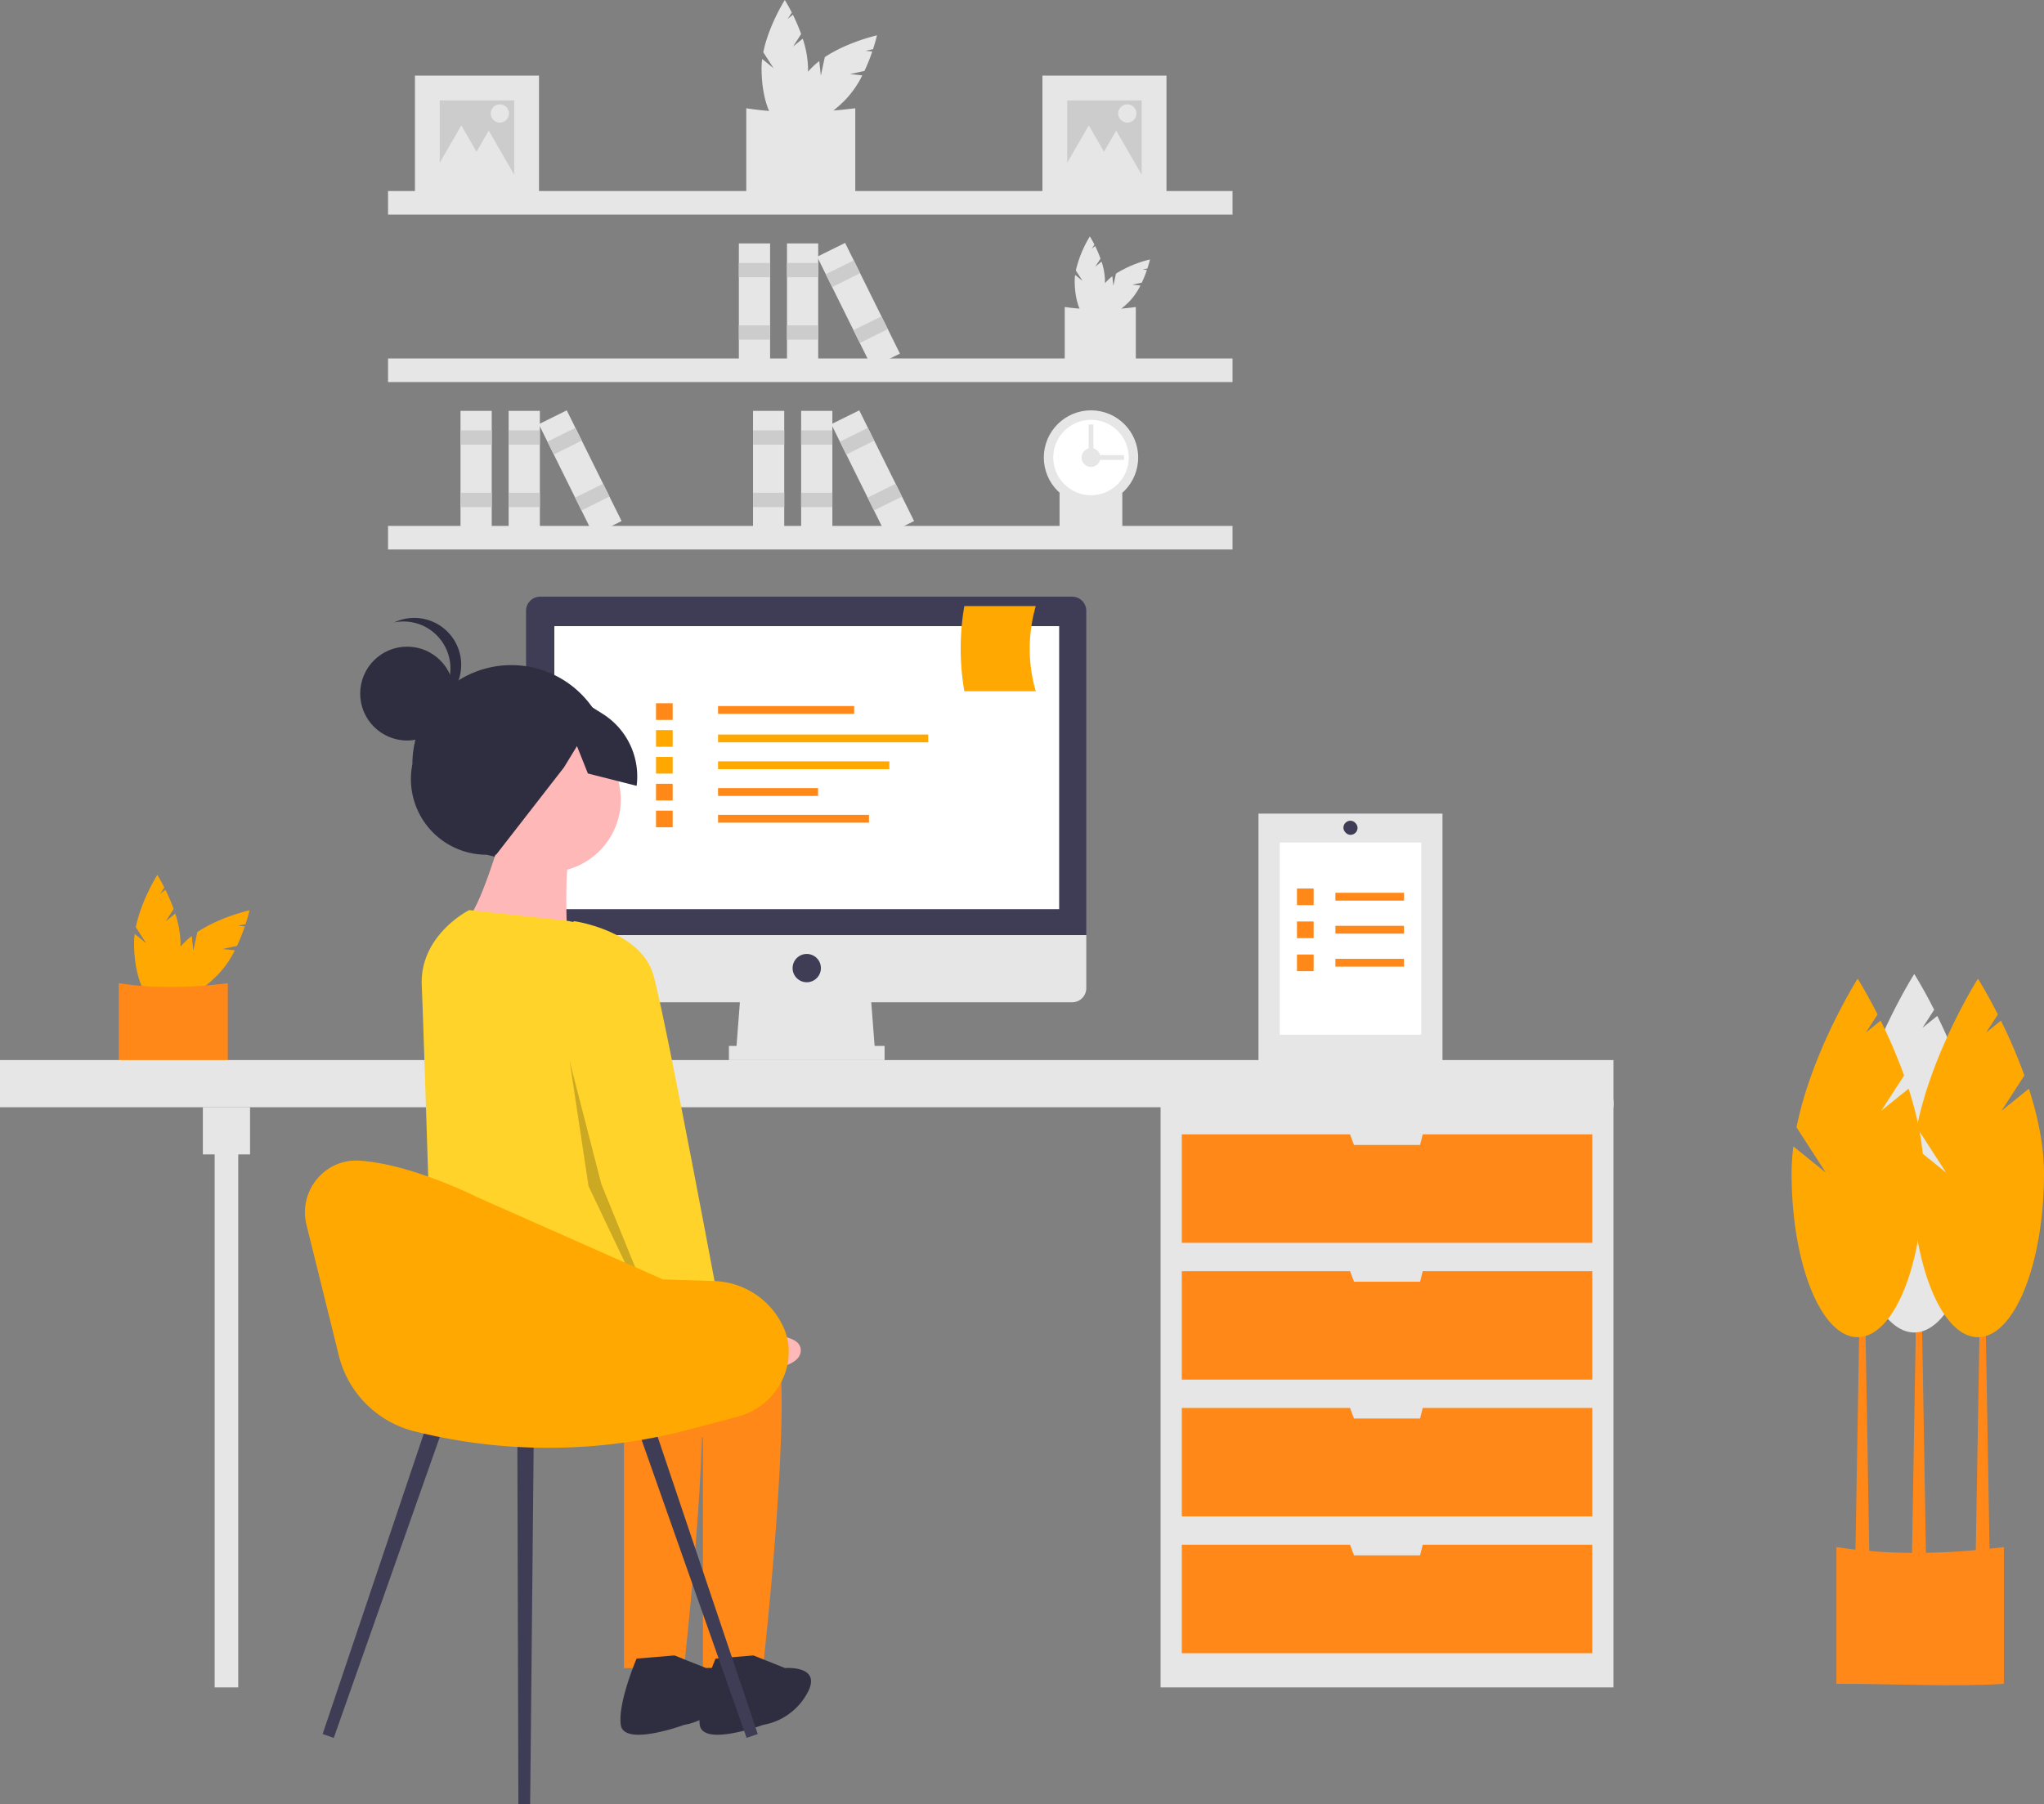 <?xml version="1.0" encoding="UTF-8" standalone="no"?>
<svg
   xmlns:dc="http://purl.org/dc/elements/1.1/"
   xmlns:cc="http://creativecommons.org/ns#"
   xmlns:rdf="http://www.w3.org/1999/02/22-rdf-syntax-ns#"
   xmlns:svg="http://www.w3.org/2000/svg"
   xmlns="http://www.w3.org/2000/svg"
   xmlns:sodipodi="http://sodipodi.sourceforge.net/DTD/sodipodi-0.dtd"
   xmlns:inkscape="http://www.inkscape.org/namespaces/inkscape"
   id="ea61258a-e793-48f7-8624-3c5ca462ffd9"
   data-name="Layer 1"
   width="882.346"
   height="778.999"
   viewBox="0 0 882.346 778.999"
   version="1.1"
   sodipodi:docname="remotely.svg"
   inkscape:version="0.92.4 5da689c313, 2019-01-14">
  <rect x="0" y="0" width="882.346" height="778.999" fill="#808080" stroke="none"/>
  <defs
     id="defs235" />
  <sodipodi:namedview
     pagecolor="#ffffff"
     bordercolor="#666666"
     borderopacity="1"
     objecttolerance="10"
     gridtolerance="10"
     guidetolerance="10"
     inkscape:pageopacity="0"
     inkscape:pageshadow="2"
     inkscape:window-width="2560"
     inkscape:window-height="1440"
     id="namedview233"
     showgrid="false"
     inkscape:zoom="1.2118123"
     inkscape:cx="201.36719"
     inkscape:cy="395.12358"
     inkscape:window-x="1680"
     inkscape:window-y="0"
     inkscape:window-maximized="0"
     inkscape:current-layer="ea61258a-e793-48f7-8624-3c5ca462ffd9" />
  <title
     id="title2">remotely</title>
  <path
     d="M501.189,80.561l3.47-5.362a80.387,80.387,0,0,0-3.56-8.333l-2.244,1.812,1.776-2.745c-1.693-3.333-3.025-5.432-3.025-5.432s-6.958,10.965-9.283,22.575l4.452,6.881-4.929-3.981a32.522,32.522,0,0,0-.27,4.078c0,13.75,4.491,24.896,10.03,24.896s10.03-11.146,10.03-24.896a42.818,42.818,0,0,0-2.295-12.847Z"
     transform="translate(-158.827 -60.501)"
     fill="#e6e6e6"
     id="path4" />
  <path
     d="M525.747,92.481l6.245-1.338a80.386,80.386,0,0,0,3.375-8.409l-2.868-.305,3.197-.685c1.159-3.554,1.702-5.98,1.702-5.98s-12.674,2.833-22.527,9.399l-1.717,8.014-.67-6.3a32.524,32.524,0,0,0-3.075,2.693c-9.722,9.722-14.429,20.779-10.512,24.696s14.974-.789,24.696-10.512a42.818,42.818,0,0,0,7.462-10.707Z"
     transform="translate(-158.827 -60.501)"
     fill="#e6e6e6"
     id="path6" />
  <path
     d="M528.028,145.685c-14.481.926-30.26-.054-47.046,0V107.253c14.791,2.303,30.565,2.066,47.046,0Z"
     transform="translate(-158.827 -60.501)"
     fill="#e6e6e6"
     id="path8" />
  <path
     d="M631.628,175.652l2.263-3.497a52.424,52.424,0,0,0-2.321-5.434l-1.463,1.182,1.158-1.79c-1.104-2.173-1.973-3.543-1.973-3.543a50.241,50.241,0,0,0-6.054,14.722l2.903,4.487-3.214-2.596a21.21,21.21,0,0,0-.176,2.66c0,8.967,2.928,16.236,6.541,16.236s6.541-7.269,6.541-16.236a27.923,27.923,0,0,0-1.496-8.378Z"
     transform="translate(-158.827 -60.501)"
     fill="#e6e6e6"
     id="path10" />
  <path
     d="M647.644,183.426l4.073-.873a52.421,52.421,0,0,0,2.201-5.484l-1.87-.199,2.085-.447c.756-2.317,1.11-3.9,1.11-3.9a50.241,50.241,0,0,0-14.691,6.129l-1.12,5.226-.437-4.109a21.208,21.208,0,0,0-2.005,1.756c-6.34,6.34-9.41,13.551-6.855,16.105s9.765-.515,16.105-6.855a27.923,27.923,0,0,0,4.866-6.982Z"
     transform="translate(-158.827 -60.501)"
     fill="#e6e6e6"
     id="path12" />
  <path
     d="M649.131,218.122c-9.444.604-19.734-.035-30.681,0v-25.063a110.584,110.584,0,0,0,30.681,0Z"
     transform="translate(-158.827 -60.501)"
     fill="#e6e6e6"
     id="path14" />
  <path
     d="M643.3,292.399c-8.339.533-17.425-.031-27.091,0V270.268a97.647,97.647,0,0,0,27.091,0Z"
     transform="translate(-158.827 -60.501)"
     fill="#e6e6e6"
     id="path16" />
  <rect
     x="167.508"
     y="82.481"
     width="364.547"
     height="10.183"
     fill="#e6e6e6"
     id="rect18" />
  <rect
     x="167.508"
     y="154.78"
     width="364.547"
     height="10.183"
     fill="#e6e6e6"
     id="rect20" />
  <rect
     x="167.508"
     y="227.078"
     width="364.547"
     height="10.183"
     fill="#e6e6e6"
     id="rect22" />
  <circle
     cx="470.958"
     cy="197.548"
     r="20.366"
     fill="#e6e6e6"
     id="circle24" />
  <circle
     cx="470.958"
     cy="197.548"
     r="16.293"
     fill="#fff"
     id="circle26" />
  <circle
     cx="470.958"
     cy="197.548"
     r="4.073"
     fill="#e6e6e6"
     id="circle28" />
  <rect
     x="634.876"
     y="249.902"
     width="2.037"
     height="16.293"
     transform="translate(735.116 -438.347) rotate(90)"
     fill="#e6e6e6"
     id="rect30" />
  <rect
     x="628.767"
     y="243.793"
     width="2.037"
     height="16.293"
     transform="translate(1100.743 443.377) rotate(180)"
     fill="#e6e6e6"
     id="rect32" />
  <rect
     x="339.725"
     y="105.104"
     width="13.475"
     height="53.339"
     fill="#e6e6e6"
     id="rect34" />
  <rect
     x="339.725"
     y="113.526"
     width="13.475"
     height="6.176"
     fill="#ccc"
     id="rect36" />
  <rect
     x="339.725"
     y="140.476"
     width="13.475"
     height="6.176"
     fill="#ccc"
     id="rect38" />
  <rect
     x="318.951"
     y="105.104"
     width="13.475"
     height="53.339"
     fill="#e6e6e6"
     id="rect40" />
  <rect
     x="318.951"
     y="113.526"
     width="13.475"
     height="6.176"
     fill="#ccc"
     id="rect42" />
  <rect
     x="318.951"
     y="140.476"
     width="13.475"
     height="6.176"
     fill="#ccc"
     id="rect44" />
  <rect
     x="522.695"
     y="165.605"
     width="13.475"
     height="53.339"
     transform="translate(-189.171 194.366) rotate(-26.34)"
     fill="#e6e6e6"
     id="rect46" />
  <rect
     x="515.969"
     y="175.601"
     width="13.475"
     height="6.176"
     transform="translate(-183.842 189.971) rotate(-26.34)"
     fill="#ccc"
     id="rect48" />
  <rect
     x="527.926"
     y="199.753"
     width="13.475"
     height="6.176"
     transform="translate(-193.317 197.784) rotate(-26.34)"
     fill="#ccc"
     id="rect50" />
  <rect
     x="219.567"
     y="177.403"
     width="13.475"
     height="53.339"
     fill="#e6e6e6"
     id="rect52" />
  <rect
     x="219.567"
     y="185.825"
     width="13.475"
     height="6.176"
     fill="#ccc"
     id="rect54" />
  <rect
     x="219.567"
     y="212.775"
     width="13.475"
     height="6.176"
     fill="#ccc"
     id="rect56" />
  <rect
     x="198.793"
     y="177.403"
     width="13.475"
     height="53.339"
     fill="#e6e6e6"
     id="rect58" />
  <rect
     x="198.793"
     y="185.825"
     width="13.475"
     height="6.176"
     fill="#ccc"
     id="rect60" />
  <rect
     x="198.793"
     y="212.775"
     width="13.475"
     height="6.176"
     fill="#ccc"
     id="rect62" />
  <rect
     x="402.537"
     y="237.903"
     width="13.475"
     height="53.339"
     transform="translate(-233.724 148.559) rotate(-26.34)"
     fill="#e6e6e6"
     id="rect64" />
  <rect
     x="395.811"
     y="247.899"
     width="13.475"
     height="6.176"
     transform="translate(-228.395 144.164) rotate(-26.34)"
     fill="#ccc"
     id="rect66" />
  <rect
     x="407.769"
     y="272.051"
     width="13.475"
     height="6.176"
     transform="translate(-237.87 151.977) rotate(-26.34)"
     fill="#ccc"
     id="rect68" />
  <rect
     x="345.835"
     y="177.403"
     width="13.475"
     height="53.339"
     fill="#e6e6e6"
     id="rect70" />
  <rect
     x="345.835"
     y="185.825"
     width="13.475"
     height="6.176"
     fill="#ccc"
     id="rect72" />
  <rect
     x="345.835"
     y="212.775"
     width="13.475"
     height="6.176"
     fill="#ccc"
     id="rect74" />
  <rect
     x="325.061"
     y="177.403"
     width="13.475"
     height="53.339"
     fill="#e6e6e6"
     id="rect76" />
  <rect
     x="325.061"
     y="185.825"
     width="13.475"
     height="6.176"
     fill="#ccc"
     id="rect78" />
  <rect
     x="325.061"
     y="212.775"
     width="13.475"
     height="6.176"
     fill="#ccc"
     id="rect80" />
  <rect
     x="528.805"
     y="237.903"
     width="13.475"
     height="53.339"
     transform="translate(-220.615 204.582) rotate(-26.34)"
     fill="#e6e6e6"
     id="rect82" />
  <rect
     x="522.079"
     y="247.899"
     width="13.475"
     height="6.176"
     transform="translate(-215.286 200.188) rotate(-26.34)"
     fill="#ccc"
     id="rect84" />
  <rect
     x="534.036"
     y="272.051"
     width="13.475"
     height="6.176"
     transform="translate(-224.76 208.001) rotate(-26.34)"
     fill="#ccc"
     id="rect86" />
  <rect
     x="449.987"
     y="32.646"
     width="53.556"
     height="53.556"
     fill="#e6e6e6"
     id="rect88" />
  <rect
     x="460.699"
     y="43.357"
     width="32.134"
     height="32.134"
     fill="#ccc"
     id="rect90" />
  <polygon
     points="470 54.143 476.814 65.944 483.627 77.745 470 77.745 456.373 77.745 463.187 65.944 470 54.143"
     fill="#e6e6e6"
     id="polygon92" />
  <polygon
     points="481.839 56.398 488.653 68.199 495.466 80 481.839 80 468.212 80 475.026 68.199 481.839 56.398"
     fill="#e6e6e6"
     id="polygon94" />
  <circle
     cx="486.631"
     cy="48.994"
     r="3.946"
     fill="#e6e6e6"
     id="circle96" />
  <rect
     x="179.123"
     y="32.646"
     width="53.556"
     height="53.556"
     fill="#e6e6e6"
     id="rect98" />
  <rect
     x="189.834"
     y="43.357"
     width="32.134"
     height="32.134"
     fill="#ccc"
     id="rect100" />
  <polygon
     points="199.136 54.143 205.949 65.944 212.763 77.745 199.136 77.745 185.509 77.745 192.322 65.944 199.136 54.143"
     fill="#e6e6e6"
     id="polygon102" />
  <polygon
     points="210.975 56.398 217.788 68.199 224.601 80 210.975 80 197.348 80 204.161 68.199 210.975 56.398"
     fill="#e6e6e6"
     id="polygon104" />
  <circle
     cx="215.766"
     cy="48.994"
     r="3.946"
     fill="#e6e6e6"
     id="circle106" />
  <path
     d="M230.324,458.345l3.47-5.362a80.387,80.387,0,0,0-3.56-8.333l-2.244,1.812,1.776-2.745c-1.693-3.333-3.025-5.432-3.025-5.432s-6.958,10.965-9.283,22.575l4.452,6.881-4.929-3.981a32.524,32.524,0,0,0-.27,4.078c0,13.75,4.491,24.896,10.03,24.896s10.03-11.146,10.03-24.896a42.818,42.818,0,0,0-2.295-12.847Z"
     transform="translate(-158.827 -60.501)"
     fill="#6c63ff"
     id="path108"
     style="fill:#ffa801;fill-opacity:1" />
  <path
     d="M254.882,470.266l6.245-1.338a80.386,80.386,0,0,0,3.375-8.409l-2.868-.305,3.197-.685c1.159-3.554,1.702-5.98,1.702-5.98s-12.674,2.833-22.527,9.399l-1.717,8.014-.67-6.3a32.524,32.524,0,0,0-3.075,2.693c-9.722,9.722-14.429,20.779-10.512,24.696s14.974-.789,24.696-10.512a42.818,42.818,0,0,0,7.462-10.707Z"
     transform="translate(-158.827 -60.501)"
     fill="#6c63ff"
     id="path110"
     style="fill:#ffa801;fill-opacity:1" />
  <path
     d="M257.163,523.469c-14.481.926-30.26-.054-47.046,0V485.038c14.791,2.303,30.565,2.066,47.046,0Z"
     transform="translate(-158.827 -60.501)"
     fill="#3f3d56"
     id="path112"
     style="fill:#ff8818;fill-opacity:1" />
  <rect
     x="500.998"
     y="475.031"
     width="195.511"
     height="253.554"
     fill="#e6e6e6"
     id="rect114" />
  <rect
     x="92.664"
     y="488.269"
     width="10.183"
     height="240.316"
     fill="#e6e6e6"
     id="rect116" />
  <rect
     y="457.72"
     width="696.509"
     height="20.366"
     fill="#e6e6e6"
     id="rect118" />
  <rect
     x="87.573"
     y="478.086"
     width="20.366"
     height="20.366"
     fill="#e6e6e6"
     id="rect120" />
  <polygon
     points="614.155 489.796 613.009 494.379 584.497 494.379 582.779 489.796 510.162 489.796 510.162 536.638 687.344 536.638 687.344 489.796 614.155 489.796"
     fill="#3f3d56"
     id="polygon122"
     style="fill:#ff8818;fill-opacity:1" />
  <polygon
     points="614.155 548.857 613.009 553.439 584.497 553.439 582.779 548.857 510.162 548.857 510.162 595.698 687.344 595.698 687.344 548.857 614.155 548.857"
     fill="#3f3d56"
     id="polygon124"
     style="fill:#ff8818;fill-opacity:1" />
  <polygon
     points="614.155 607.918 613.009 612.5 584.497 612.5 582.779 607.918 510.162 607.918 510.162 654.759 687.344 654.759 687.344 607.918 614.155 607.918"
     fill="#3f3d56"
     id="polygon126"
     style="fill:#ff8818;fill-opacity:1" />
  <polygon
     points="614.155 666.979 613.009 671.561 584.497 671.561 582.779 666.979 510.162 666.979 510.162 713.82 687.344 713.82 687.344 666.979 614.155 666.979"
     fill="#3f3d56"
     id="polygon128"
     style="fill:#ff8818;fill-opacity:1" />
  <polygon
     points="377.785 454.665 317.706 454.665 319.742 428.19 375.748 428.19 377.785 454.665"
     fill="#e6e6e6"
     id="polygon130" />
  <rect
     x="314.651"
     y="451.611"
     width="67.207"
     height="6.11"
     fill="#e6e6e6"
     id="rect132" />
  <path
     d="M621.639,318.128H392.015a6.11,6.11,0,0,0-6.11,6.11V464.252H627.748V324.237A6.11,6.11,0,0,0,621.639,318.128Z"
     transform="translate(-158.827 -60.501)"
     fill="#3f3d56"
     id="path134" />
  <path
     d="M385.905,464.252V487.163a6.11,6.11,0,0,0,6.11,6.11h229.624a6.11,6.11,0,0,0,6.11-6.11V464.252Z"
     transform="translate(-158.827 -60.501)"
     fill="#e6e6e6"
     id="path136" />
  <rect
     x="239.298"
     y="270.355"
     width="217.914"
     height="122.195"
     fill="#fff"
     id="rect138" />
  <circle
     cx="348.254"
     cy="418.007"
     r="6.11"
     fill="#3f3d56"
     id="circle140" />
  <path
     d="M1023.862,787.558c-22.254,1.424-46.502-.083-72.298,0V728.498c22.731,3.539,46.971,3.175,72.298,0Z"
     transform="translate(-158.827 -60.501)"
     fill="#3f3d56"
     id="path142"
     style="fill:#ff8818;fill-opacity:1" />
  <polygon
     points="831.432 673.3 825.322 673.3 827.359 553.949 829.395 553.949 831.432 673.3"
     fill="#3f3d56"
     id="polygon144"
     style="fill:#ff8818;fill-opacity:1" />
  <polygon
     points="858.926 674.107 852.816 674.107 854.853 554.755 856.889 554.755 858.926 674.107"
     fill="#3f3d56"
     id="polygon146"
     style="fill:#ff8818;fill-opacity:1" />
  <polygon
     points="806.993 674.107 800.883 674.107 802.92 554.755 804.956 554.755 806.993 674.107"
     fill="#3f3d56"
     id="polygon148"
     style="fill:#ff8818;fill-opacity:1" />
  <path
     d="M995.35,538.078l9.863-15.242a228.514,228.514,0,0,0-10.119-23.687l-6.378,5.151,5.05-7.804c-4.813-9.473-8.599-15.442-8.599-15.442s-19.78,31.17-26.389,64.173L971.435,564.786l-14.011-11.317a92.452,92.452,0,0,0-.769,11.593c0,39.086,12.765,70.771,28.512,70.771s28.512-31.685,28.512-70.771c0-12.117-2.741-24.794-6.523-36.521Z"
     transform="translate(-158.827 -60.501)"
     fill="#e6e6e6"
     id="path150" />
  <path
     d="M1022.844,540.114l9.863-15.242a228.515,228.515,0,0,0-10.119-23.687l-6.378,5.151,5.05-7.804c-4.813-9.473-8.599-15.442-8.599-15.442s-19.78,31.17-26.389,64.173l12.656,19.56-14.011-11.317a92.452,92.452,0,0,0-.769,11.593c0,39.086,12.765,70.771,28.512,70.771s28.512-31.685,28.512-70.771c0-12.117-2.741-24.794-6.523-36.521Z"
     transform="translate(-158.827 -60.501)"
     fill="#6c63ff"
     id="path152"
     style="fill:#ffa801;fill-opacity:1" />
  <path
     d="M970.911,540.114l9.863-15.242a228.517,228.517,0,0,0-10.119-23.687l-6.378,5.151,5.05-7.804c-4.812-9.473-8.599-15.442-8.599-15.442s-19.78,31.17-26.389,64.173l12.656,19.56-14.011-11.317a92.452,92.452,0,0,0-.769,11.593c0,39.086,12.765,70.771,28.512,70.771s28.512-31.685,28.512-70.771c0-12.117-2.741-24.794-6.523-36.521Z"
     transform="translate(-158.827 -60.501)"
     fill="#6c63ff"
     id="path154"
     style="fill:#ffa801;fill-opacity:1" />
  <rect
     x="309.964"
     y="304.848"
     width="58.756"
     height="3.373"
     fill="#3f3d56"
     id="rect156"
     style="fill:#ff8818;fill-opacity:1" />
  <rect
     x="309.964"
     y="317.151"
     width="90.732"
     height="3.373"
     fill="#6c63ff"
     id="rect158"
     style="fill:#ffa801;fill-opacity:1" />
  <rect
     x="309.964"
     y="328.742"
     width="73.945"
     height="3.373"
     fill="#6c63ff"
     id="rect160"
     style="fill:#ffa801;fill-opacity:1" />
  <rect
     x="309.964"
     y="340.29"
     width="43.168"
     height="3.373"
     fill="#3f3d56"
     id="rect162"
     style="fill:#ff8818;fill-opacity:1" />
  <rect
     x="309.964"
     y="351.837"
     width="65.151"
     height="3.373"
     fill="#3f3d56"
     id="rect164"
     style="fill:#ff8818;fill-opacity:1" />
  <rect
     x="283.184"
     y="303.649"
     width="7.195"
     height="7.195"
     fill="#3f3d56"
     id="rect166"
     style="fill:#ff8818;fill-opacity:1" />
  <rect
     x="283.184"
     y="315.24"
     width="7.195"
     height="7.195"
     fill="#6c63ff"
     id="rect168"
     style="fill:#ffa801;fill-opacity:1" />
  <rect
     x="283.184"
     y="326.831"
     width="7.195"
     height="7.195"
     fill="#6c63ff"
     id="rect170"
     style="fill:#ffa801;fill-opacity:1" />
  <rect
     x="283.184"
     y="338.423"
     width="7.195"
     height="7.195"
     fill="#3f3d56"
     id="rect172"
     style="fill:#ff8818;fill-opacity:1" />
  <rect
     x="283.184"
     y="350.014"
     width="7.195"
     height="7.195"
     fill="#3f3d56"
     id="rect174"
     style="fill:#ff8818;fill-opacity:1" />
  <path
     d="M605.942,358.963H575.109a107.84,107.84,0,0,1,0-36.763h30.833A66.148,66.148,0,0,0,605.942,358.963Z"
     transform="translate(-158.827 -60.501)"
     fill="#6c63ff"
     id="path176"
     style="fill:#ffa801;fill-opacity:1" />
  <path
     d="M381.591,432.645l-12.685-3.092a32.657,32.657,0,0,1-32.051-39.124v0a42.685,42.685,0,0,1,42.631-42.738h0a42.685,42.685,0,0,1,42.738,42.631v0C429.417,415.35,406.891,438.812,381.591,432.645Z"
     transform="translate(-158.827 -60.501)"
     fill="#2f2e41"
     id="path178" />
  <circle
     cx="236.62"
     cy="345.243"
     r="31.364"
     fill="#ffb8b8"
     id="circle180" />
  <path
     d="M374.992,422.108s-9.545,32.727-15,35.455,43.636,6.818,43.636,6.818-1.364-31.364,1.364-34.091S374.992,422.108,374.992,422.108Z"
     transform="translate(-158.827 -60.501)"
     fill="#ffb8b8"
     id="path182" />
  <path
     d="M424.083,623.926s61.364-5.455,69.546,15S488.174,780.745,488.174,780.745H462.265V681.199s-110.472-31.402-110.472-42.311S424.083,623.926,424.083,623.926Z"
     transform="translate(-158.827 -60.501)"
     fill="#2f2e41"
     id="path184"
     style="fill:#ff8818;fill-opacity:1" />
  <path
     d="M484.083,775.29l13.636,5.455s16.364-1.364,9.545,10.909A27.004,27.004,0,0,1,488.174,805.29s-25.909,9.545-27.273,0,6.818-28.636,6.818-28.636Z"
     transform="translate(-158.827 -60.501)"
     fill="#2f2e41"
     id="path186" />
  <path
     d="M389.992,623.926s61.364-5.455,69.546,15S454.083,780.745,454.083,780.745H428.174V681.199s-78.418-18.164-78.418-29.073c0-5.125-5.343-31.171,4.073-36.658C364.457,609.274,389.992,623.926,389.992,623.926Z"
     transform="translate(-158.827 -60.501)"
     fill="#2f2e41"
     id="path188"
     style="fill:#ff8818;fill-opacity:1" />
  <path
     d="M449.992,775.29l13.636,5.455s16.364-1.364,9.545,10.909A27.004,27.004,0,0,1,454.083,805.29s-25.909,9.545-27.273,0,6.818-28.636,6.818-28.636Z"
     transform="translate(-158.827 -60.501)"
     fill="#2f2e41"
     id="path190" />
  <path
     d="M361.356,453.471l40.98,4.454a30.182,30.182,0,0,1,26.269,23.767L444.538,557.108s5.455,75-5.455,79.091-25.909-16.364-46.364-13.636-47.046,8.864-47.046,8.864S341.451,497.179,340.901,486.199C339.801,464.248,361.356,453.471,361.356,453.471Z"
     transform="translate(-158.827 -60.501)"
     fill="#575a89"
     id="path192"
     style="fill:#ffd32a;fill-opacity:1" />
  <path
     d="M458.427,627.823l16.824,9.908s30.183-4.331,29.241,6.278-33.889,8.559-33.889,8.559l-20.275-12.493Z"
     transform="translate(-158.827 -60.501)"
     fill="#ffb8b8"
     id="path194" />
  <circle
     cx="175.743"
     cy="299.475"
     r="20.26"
     fill="#2f2e41"
     id="circle196" />
  <path
     d="M353.263,349.085a20.25,20.25,0,0,0-24.247-19.836,20.25,20.25,0,1,1,12.63,38.165A20.243,20.243,0,0,0,353.263,349.085Z"
     transform="translate(-158.827 -60.501)"
     fill="#2f2e41"
     id="path198" />
  <path
     d="M370.643,360.575l27.313-5.029,21.005,13.165a31.863,31.863,0,0,1,14.678,31.095l-21.037-5.332-4.711-11.812-5.61,9.196-29.334,37.75-16.47-10.488-14.683-23.009Z"
     transform="translate(-158.827 -60.501)"
     fill="#2f2e41"
     id="path200" />
  <path
     d="M393.136,465.071l13.636-6.818s28.636,4.091,34.091,23.182,30,151.364,30,151.364L447.681,643.708l-32.727-80.455Z"
     transform="translate(-158.827 -60.501)"
     fill="#575a89"
     id="path202"
     style="fill:#ffd32a;fill-opacity:1" />
  <polygon
     points="245.917 458.23 259.565 511.205 283.767 570.701 282.928 572.761 254.063 512.199 245.917 458.23"
     opacity="0.2"
     id="polygon204" />
  <polygon
     points="144.084 750.379 139.271 748.721 185.896 610.231 192.636 612.553 144.084 750.379"
     fill="#3f3d56"
     id="polygon206" />
  <polygon
     points="322.291 750.379 327.105 748.721 280.479 610.231 273.74 612.553 322.291 750.379"
     fill="#3f3d56"
     id="polygon208" />
  <polygon
     points="223.77 778.981 228.861 778.999 230.443 617.107 223.315 617.082 223.77 778.981"
     fill="#3f3d56"
     id="polygon210" />
  <path
     d="M291.127,589.357l13.966,56.445a44.826,44.826,0,0,0,32.642,32.721l0,0a238.26,238.26,0,0,0,118.547-.764l20.851-5.499c12.116-3.195,21.227-13.601,22.089-26.101a25.685,25.685,0,0,0-2.323-12.872q-.122-.26-.246-.515a34.064,34.064,0,0,0-29.598-19.138l-22.089-.713L364.521,577.282s-27.667-14.053-50.412-15.626C299.089,560.617,287.51,574.741,291.127,589.357Z"
     transform="translate(-158.827 -60.501)"
     fill="#6c63ff"
     id="path212"
     style="fill:#ffa801;fill-opacity:1" />
  <rect
     x="543.257"
     y="351.309"
     width="79.426"
     height="107.939"
     fill="#e6e6e6"
     id="rect214" />
  <rect
     x="552.421"
     y="363.764"
     width="61.097"
     height="83.03"
     fill="#fff"
     id="rect216" />
  <rect
     x="576.467"
     y="385.492"
     width="29.602"
     height="3.373"
     fill="#3f3d56"
     id="rect218"
     style="fill:#ff8818;fill-opacity:1" />
  <rect
     x="559.87"
     y="383.625"
     width="7.195"
     height="7.195"
     fill="#3f3d56"
     id="rect220"
     style="fill:#ff8818;fill-opacity:1" />
  <rect
     x="576.467"
     y="399.748"
     width="29.602"
     height="3.373"
     fill="#3f3d56"
     id="rect222"
     style="fill:#ff8818;fill-opacity:1" />
  <rect
     x="559.87"
     y="397.881"
     width="7.195"
     height="7.195"
     fill="#3f3d56"
     id="rect224"
     style="fill:#ff8818;fill-opacity:1" />
  <rect
     x="576.467"
     y="414.004"
     width="29.602"
     height="3.373"
     fill="#3f3d56"
     id="rect226"
     style="fill:#ff8818;fill-opacity:1" />
  <rect
     x="559.87"
     y="412.137"
     width="7.195"
     height="7.195"
     fill="#3f3d56"
     id="rect228"
     style="fill:#ff8818;fill-opacity:1" />
  <rect
     x="579.915"
     y="354.364"
     width="6.11"
     height="6.11"
     rx="3.055"
     fill="#3f3d56"
     id="rect230" />
</svg>
